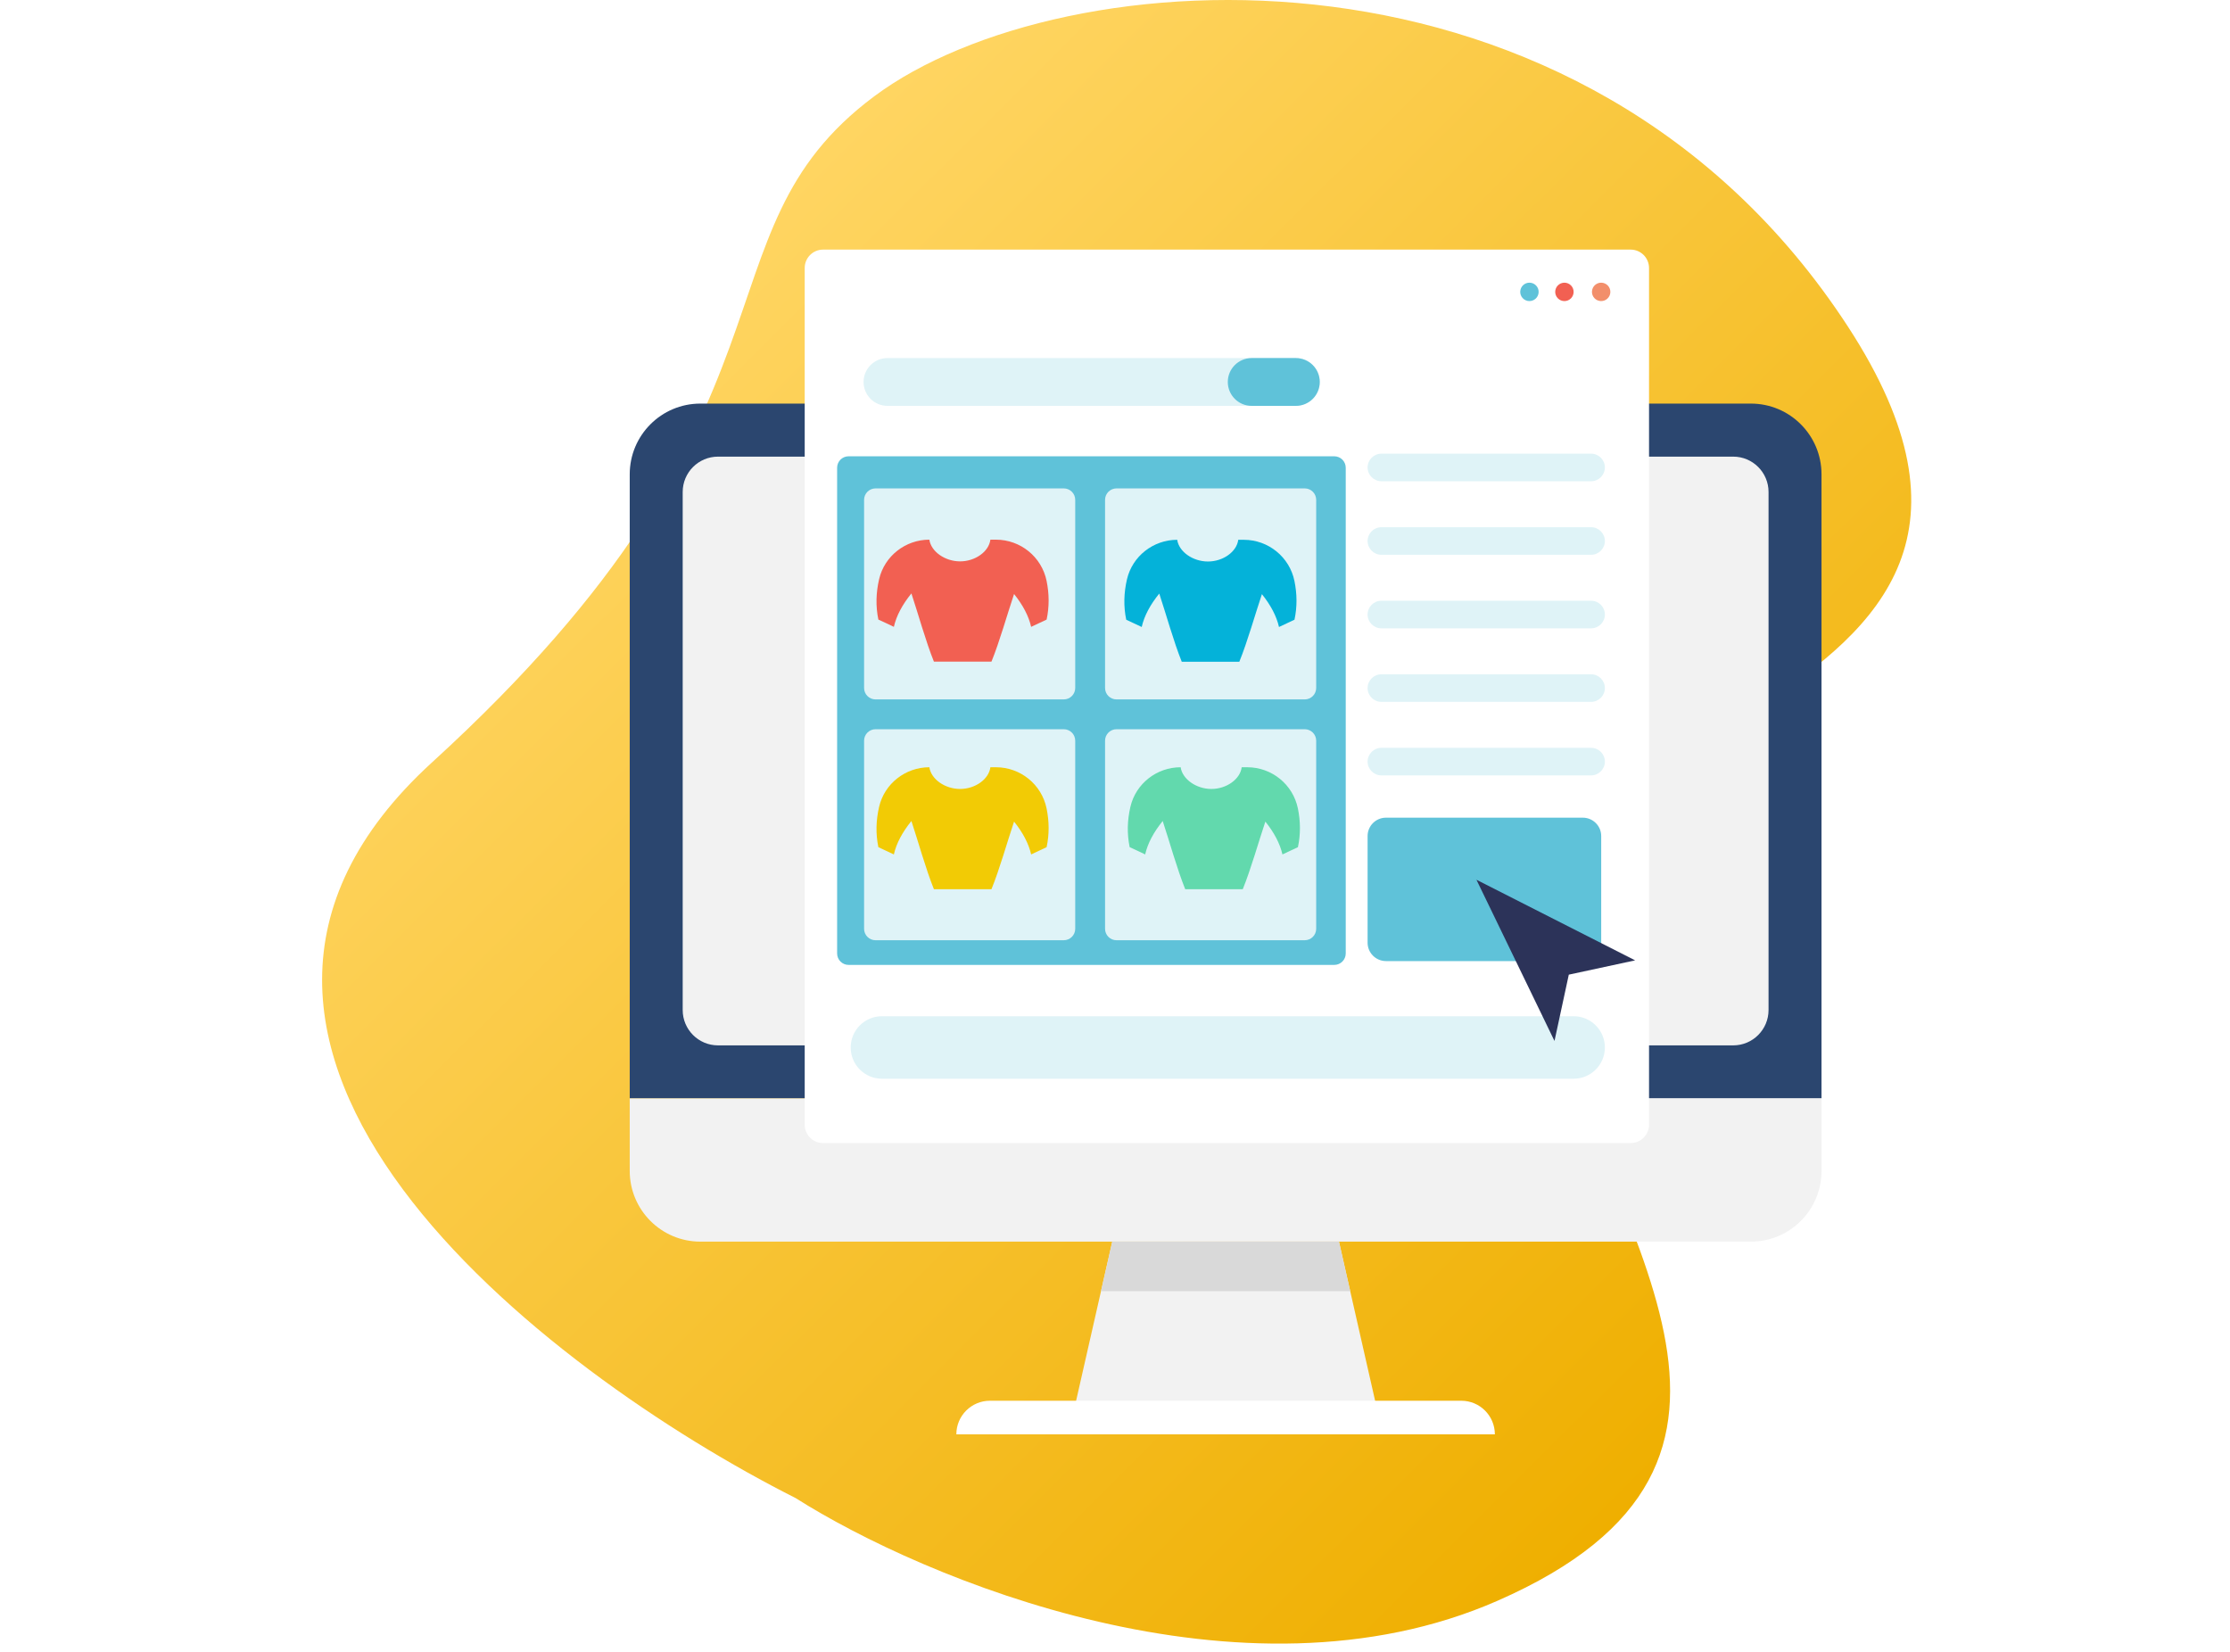 <svg width="270" height="200" viewBox="0 0 270 200" fill="none" xmlns="http://www.w3.org/2000/svg">
<path d="M52.319 92.296C14.581 126.736 65.93 166.032 96.322 181.374C111.765 191.167 150.379 207.365 181.29 193.823C219.927 176.893 195.014 149.461 185.552 117.987C176.089 86.514 255.829 88.832 223.755 39.563C191.682 -9.707 128.472 -5.213 105.849 11.66C83.225 28.533 99.491 49.246 52.319 92.296Z" fill="url(#paint0_linear_605_174)"/>
<path d="M220.542 57.428C220.542 52.699 216.713 48.865 211.99 48.865H84.796C80.074 48.865 76.245 52.698 76.245 57.428V132.991H220.542V57.428Z" fill="#2B466F"/>
<path d="M209.853 55.287H86.933C84.572 55.287 82.658 57.203 82.658 59.568V122.289C82.658 124.652 84.572 126.569 86.933 126.569H209.853C212.214 126.569 214.129 124.652 214.129 122.289V59.568C214.129 57.203 212.214 55.287 209.853 55.287Z" fill="#F2F2F2"/>
<path d="M76.245 132.991V141.767C76.245 146.496 80.074 150.33 84.796 150.33H211.992C216.714 150.33 220.543 146.496 220.543 141.767V132.991H76.245Z" fill="#F2F2F2"/>
<path d="M167.418 173.662H129.367L134.669 150.33H162.117L167.418 173.662Z" fill="#F2F2F2"/>
<path d="M119.854 169.595H176.931C179.173 169.595 180.992 171.418 180.992 173.662H115.791C115.791 171.417 117.613 169.595 119.854 169.595Z" fill="white"/>
<path d="M163.478 156.323L162.117 150.33H134.669L133.307 156.323H163.478Z" fill="#D9D9D9"/>
<g filter="url(#filter0_d_605_174)">
<path d="M197.432 30.221H99.658C98.428 30.221 97.431 31.218 97.431 32.447V136.172C97.431 137.402 98.428 138.398 99.658 138.398H197.432C198.661 138.398 199.659 137.402 199.659 136.172V32.447C199.659 31.218 198.661 30.221 197.432 30.221Z" fill="white"/>
<path d="M194.947 35.595C195.089 34.997 194.717 34.397 194.118 34.256C193.519 34.114 192.92 34.485 192.778 35.084C192.637 35.682 193.007 36.282 193.606 36.423C194.206 36.565 194.806 36.194 194.947 35.595Z" fill="#F28F6B"/>
<path d="M189.841 36.369C190.409 36.133 190.679 35.482 190.444 34.914C190.209 34.346 189.557 34.076 188.988 34.311C188.419 34.547 188.149 35.198 188.385 35.766C188.62 36.334 189.272 36.604 189.841 36.369Z" fill="#F26052"/>
<path d="M186.263 35.595C186.404 34.996 186.033 34.396 185.434 34.255C184.835 34.114 184.235 34.484 184.094 35.083C183.952 35.682 184.323 36.282 184.922 36.423C185.521 36.564 186.121 36.193 186.263 35.595Z" fill="#5FC2D9"/>
</g>
<path d="M167.81 99H191.641C192.871 99 193.868 99.997 193.868 101.226V114.137C193.868 115.365 192.871 116.363 191.641 116.363H167.81C166.58 116.363 165.583 115.365 165.583 114.137V101.226C165.583 99.997 166.58 99 167.81 99Z" fill="#5FC2D9"/>
<path d="M156.896 49.141H107.453C105.853 49.141 104.557 47.845 104.557 46.247C104.557 44.649 105.853 43.353 107.453 43.353H156.896C158.496 43.353 159.792 44.649 159.792 46.247C159.792 47.845 158.496 49.141 156.896 49.141Z" fill="#DFF3F7"/>
<path d="M156.897 49.141H151.552C149.953 49.141 148.657 47.845 148.657 46.247C148.657 44.649 149.953 43.353 151.552 43.353H156.897C158.496 43.353 159.792 44.649 159.792 46.247C159.792 47.845 158.496 49.141 156.897 49.141Z" fill="#5FC2D9"/>
<path d="M192.644 58.266H167.253C166.335 58.266 165.583 57.515 165.583 56.597C165.583 55.679 166.335 54.928 167.253 54.928H192.644C193.562 54.928 194.313 55.679 194.313 56.597C194.313 57.515 193.562 58.266 192.644 58.266Z" fill="#DFF3F7"/>
<path d="M192.644 67.171H167.253C166.335 67.171 165.583 66.42 165.583 65.502C165.583 64.584 166.335 63.833 167.253 63.833H192.644C193.562 63.833 194.313 64.584 194.313 65.502C194.313 66.42 193.562 67.171 192.644 67.171Z" fill="#DFF3F7"/>
<path d="M192.644 72.735H167.253C166.331 72.735 165.583 73.482 165.583 74.404V74.405C165.583 75.326 166.331 76.074 167.253 76.074H192.644C193.566 76.074 194.313 75.326 194.313 74.405V74.404C194.313 73.482 193.566 72.735 192.644 72.735Z" fill="#DFF3F7"/>
<path d="M192.644 84.978H167.253C166.335 84.978 165.583 84.226 165.583 83.308C165.583 82.391 166.335 81.639 167.253 81.639H192.644C193.562 81.639 194.313 82.391 194.313 83.308C194.313 84.226 193.562 84.978 192.644 84.978Z" fill="#DFF3F7"/>
<path d="M192.644 93.881H167.253C166.335 93.881 165.583 93.129 165.583 92.212C165.583 91.294 166.335 90.542 167.253 90.542H192.644C193.562 90.542 194.313 91.294 194.313 92.212C194.313 93.129 193.562 93.881 192.644 93.881Z" fill="#DFF3F7"/>
<path d="M190.527 123.039H106.785C104.694 123.039 102.999 124.734 102.999 126.824C102.999 128.913 104.694 130.607 106.785 130.607H190.527C192.617 130.607 194.313 128.913 194.313 126.824C194.313 124.734 192.617 123.039 190.527 123.039Z" fill="#DFF3F7"/>
<path d="M197.976 116.275L189.945 118.006L188.212 126.034L178.763 106.516L197.976 116.275Z" fill="#2C3359"/>
<path d="M161.548 55.245H102.744C101.977 55.245 101.355 55.867 101.355 56.633V115.438C101.355 116.205 101.977 116.826 102.744 116.826H161.548C162.315 116.826 162.937 116.205 162.937 115.438V56.633C162.937 55.867 162.315 55.245 161.548 55.245Z" fill="#5FC2D9"/>
<path d="M157.97 59.133H135.185C134.418 59.133 133.796 59.754 133.796 60.521V83.293C133.796 84.06 134.418 84.682 135.185 84.682H157.97C158.737 84.682 159.359 84.06 159.359 83.293V60.521C159.359 59.754 158.737 59.133 157.97 59.133Z" fill="#DFF3F7"/>
<path d="M128.795 59.133H106.009C105.242 59.133 104.62 59.754 104.62 60.521V83.293C104.62 84.06 105.242 84.682 106.009 84.682H128.795C129.562 84.682 130.184 84.06 130.184 83.293V60.521C130.184 59.754 129.562 59.133 128.795 59.133Z" fill="#DFF3F7"/>
<path d="M157.97 88.291H135.185C134.418 88.291 133.796 88.913 133.796 89.68V112.452C133.796 113.218 134.418 113.84 135.185 113.84H157.97C158.737 113.84 159.359 113.218 159.359 112.452V89.68C159.359 88.913 158.737 88.291 157.97 88.291Z" fill="#DFF3F7"/>
<path d="M128.795 88.291H106.009C105.242 88.291 104.62 88.913 104.62 89.68V112.452C104.62 113.218 105.242 113.84 106.009 113.84H128.795C129.562 113.84 130.184 113.218 130.184 112.452V89.68C130.184 88.913 129.562 88.291 128.795 88.291Z" fill="#DFF3F7"/>
<path d="M120.587 92.895H119.912C119.731 94.343 118.075 95.524 116.244 95.523C114.416 95.523 112.732 94.341 112.523 92.895C109.63 92.895 107.093 94.871 106.439 97.686C106.061 99.314 106.012 100.945 106.35 102.571C107 102.864 107.625 103.159 108.226 103.451C108.53 102.105 109.256 100.754 110.35 99.404C111.168 101.872 112.09 105.219 113.076 107.663H120.042C121.029 105.241 121.956 101.919 122.779 99.475C123.84 100.801 124.546 102.129 124.847 103.451C125.445 103.159 126.07 102.866 126.72 102.571C127.055 101.009 127.037 99.443 126.716 97.881C126.12 94.977 123.555 92.895 120.587 92.895Z" fill="#F2CB05"/>
<path d="M151.014 92.895H150.339C150.157 94.343 148.501 95.524 146.671 95.523C144.843 95.523 143.159 94.341 142.949 92.895C140.057 92.895 137.519 94.871 136.865 97.686C136.487 99.314 136.439 100.945 136.776 102.571C137.427 102.864 138.051 103.159 138.652 103.451C138.956 102.105 139.682 100.754 140.776 99.404C141.594 101.872 142.517 105.219 143.502 107.663H150.468C151.456 105.241 152.383 101.919 153.205 99.475C154.267 100.801 154.972 102.129 155.273 103.451C155.872 103.159 156.496 102.866 157.148 102.571C157.483 101.009 157.465 99.443 157.144 97.881C156.547 94.977 153.983 92.895 151.016 92.895H151.014Z" fill="#62D9AD"/>
<path d="M150.597 65.356H149.922C149.74 66.804 148.084 67.986 146.254 67.984C144.426 67.984 142.742 66.803 142.532 65.356C139.64 65.356 137.102 67.332 136.448 70.147C136.07 71.775 136.022 73.406 136.359 75.032C137.01 75.326 137.634 75.62 138.235 75.913C138.539 74.566 139.265 73.215 140.359 71.866C141.177 74.332 142.1 77.681 143.084 80.124H150.051C151.039 77.703 151.966 74.38 152.788 71.936C153.85 73.262 154.555 74.59 154.856 75.913C155.455 75.62 156.079 75.327 156.731 75.032C157.066 73.471 157.048 71.904 156.726 70.342C156.13 67.437 153.566 65.356 150.599 65.356H150.597Z" fill="#04B2D9"/>
<path d="M120.587 65.34H119.912C119.731 66.788 118.075 67.969 116.244 67.968C114.416 67.968 112.732 66.786 112.523 65.34C109.63 65.34 107.093 67.315 106.439 70.131C106.061 71.758 106.012 73.39 106.35 75.016C107 75.309 107.625 75.604 108.226 75.896C108.53 74.549 109.256 73.199 110.35 71.849C111.168 74.316 112.09 77.664 113.076 80.108H120.042C121.029 77.686 121.956 74.364 122.779 71.92C123.84 73.246 124.546 74.573 124.847 75.896C125.445 75.604 126.07 75.311 126.72 75.016C127.055 73.454 127.037 71.887 126.716 70.326C126.12 67.421 123.555 65.34 120.587 65.34Z" fill="#F26052"/>
<defs>
<filter id="filter0_d_605_174" x="92.431" y="25.221" width="112.228" height="118.177" filterUnits="userSpaceOnUse" color-interpolation-filters="sRGB">
<feFlood flood-opacity="0" result="BackgroundImageFix"/>
<feColorMatrix in="SourceAlpha" type="matrix" values="0 0 0 0 0 0 0 0 0 0 0 0 0 0 0 0 0 0 127 0" result="hardAlpha"/>
<feOffset/>
<feGaussianBlur stdDeviation="2.5"/>
<feComposite in2="hardAlpha" operator="out"/>
<feColorMatrix type="matrix" values="0 0 0 0 0 0 0 0 0 0 0 0 0 0 0 0 0 0 0.08 0"/>
<feBlend mode="normal" in2="BackgroundImageFix" result="effect1_dropShadow_605_174"/>
<feBlend mode="normal" in="SourceGraphic" in2="effect1_dropShadow_605_174" result="shape"/>
</filter>
<linearGradient id="paint0_linear_605_174" x1="81.116" y1="35.721" x2="212.618" y2="167.63" gradientUnits="userSpaceOnUse">
<stop stop-color="#FFD562"/>
<stop offset="1" stop-color="#EFAF00"/>
</linearGradient>
</defs>
</svg>

